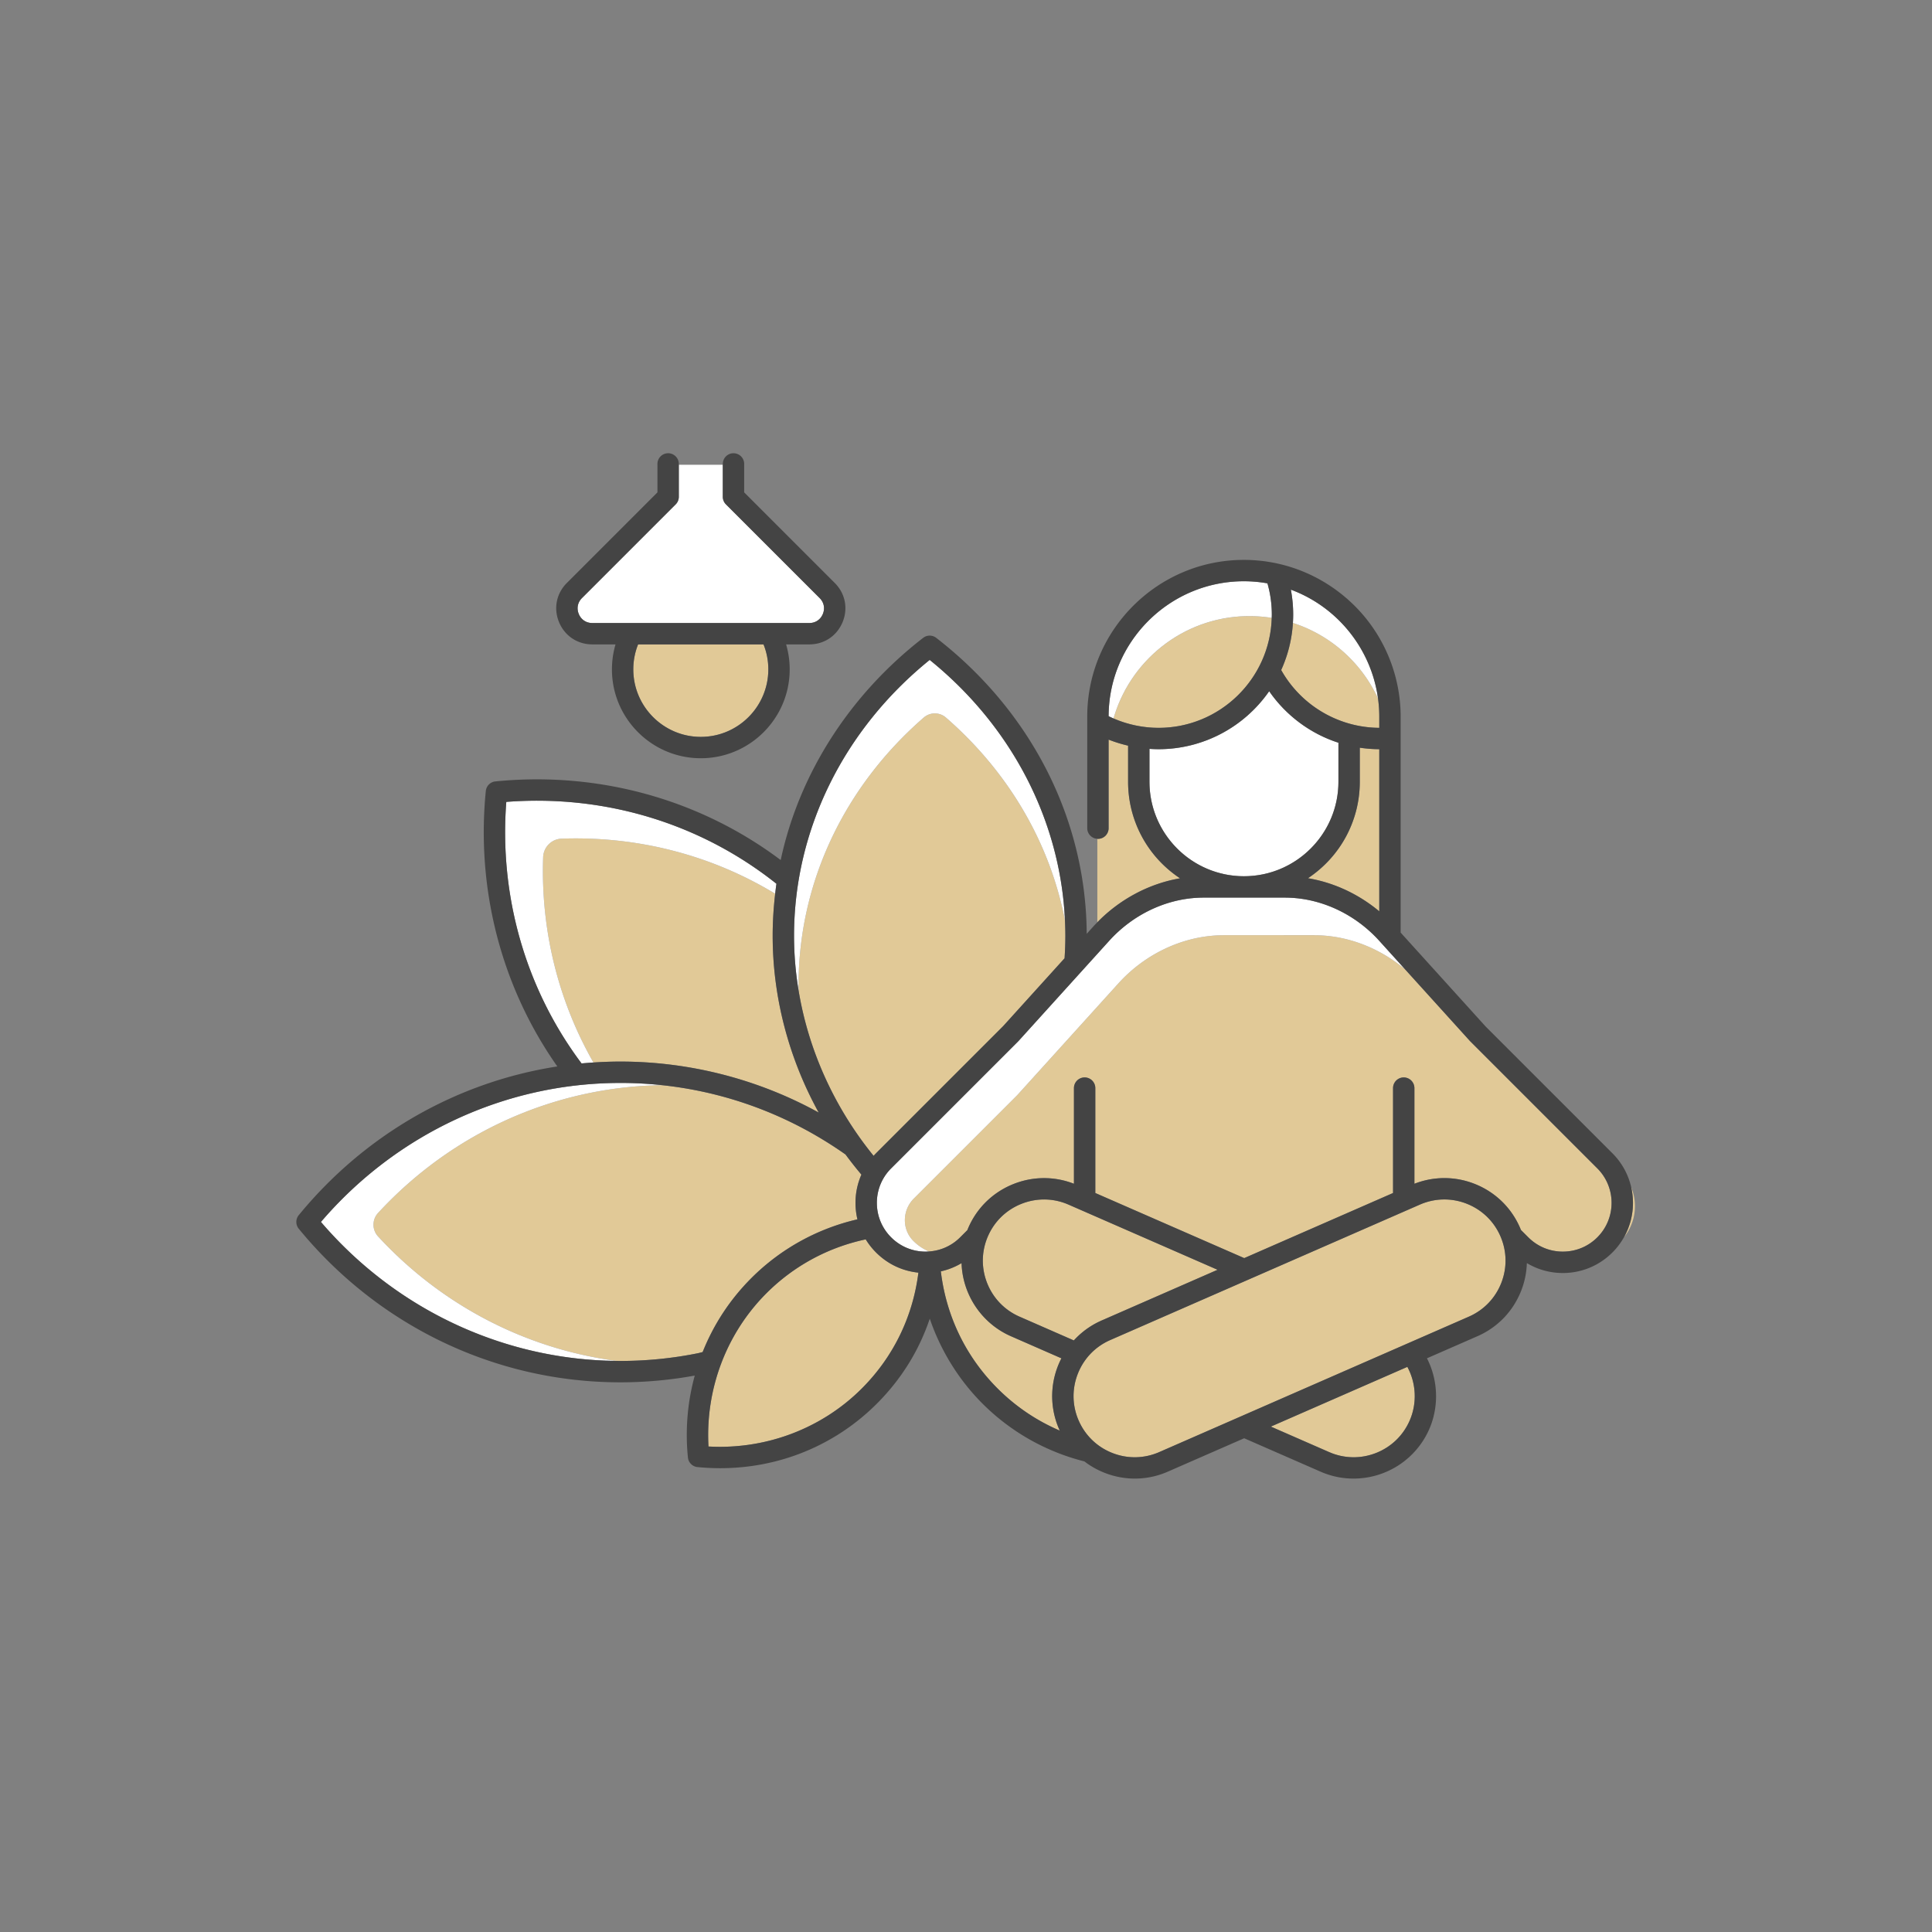 <svg xmlns="http://www.w3.org/2000/svg" version="1.1" xmlns:xlink="http://www.w3.org/1999/xlink" width="512" height="512" x="0" y="0" viewBox="0 0 4000 4000" style="enable-background:new 0 0 512 512" xml:space="preserve" class=""><rect x="0" y="0" width="4000" height="4000" fill="#808080" stroke="none"/><g><path fill="#e1c997" d="M2335.592 1618.535v-74.747c-14.098-3.265-27.651-7.471-40.333-12.519v183.378c0 12.197-9.923 22.12-22.12 22.12-.303 0-.595-.038-.887-.078a8.192 8.192 0 0 0-.351-.041v172.842c46.634-47.844 107.268-80.09 171.237-91.057-67.404-44.734-107.546-119.213-107.546-199.898z" opacity="1" data-original="#ffe66c" class=""></path><path fill="#ffffff" d="m1398.929 1044.218-194.046 194.041c-8.949 8.95-11.401 21.274-6.558 32.968 4.844 11.694 15.293 18.675 27.951 18.675h366.958c.406-.04.919-.027 1.433-.012l.55.012h80.415c12.657 0 23.105-6.981 27.949-18.675 4.843-11.694 2.391-24.017-6.558-32.968l-194.064-194.064a22.17 22.17 0 0 1-6.455-16.701l-.001-65.229h-91.094v66.312a21.976 21.976 0 0 1-6.48 15.641z" opacity="1" data-original="#ffffff" class=""></path><path fill="#e1c997" d="M1580.8 1334.144h-259.694c-6.587 16.461-9.926 33.852-9.926 51.706 0 77.07 62.702 139.771 139.773 139.771s139.773-62.702 139.773-139.771c0-17.852-3.339-35.244-9.926-51.706z" opacity="1" data-original="#ffe66c" class=""></path><path fill="#e1c997" d="M1813.75 2593.101a146.465 146.465 0 0 1-21.376-27.113c-78.09 16.59-149.126 55.125-205.475 111.476-82.995 82.994-126.711 198.604-120.042 317.358 118.767 6.671 234.366-37.046 317.36-120.042 65.12-65.121 105.643-148.054 117.246-239.918-33.472-3.4-63.775-17.822-87.713-41.761z" opacity="1" data-original="#5ce8ff" class=""></path><path fill="#e1c997" d="M782.707 2511.368c-12.576 13.637-12.596 34.814-.021 48.45 131.369 142.448 305.62 232.892 493.909 257.775 2.611.025 5.215.108 7.83.108 54.165 0 108.328-5.412 160.985-16.086l9.343-2.324c23.031-57.701 56.965-109.213 100.864-153.111 60.358-60.358 136.275-102.402 219.61-121.641a146.485 146.485 0 0 1-4.012-34.129c0-20.333 4.122-40.002 12.252-58.469a803.976 803.976 0 0 1-32.883-41.699c-113.78-80.145-243.717-129.01-379.943-143.529-223.775 3.352-434.929 98.756-587.934 264.655z" opacity="1" data-original="#5ce8ff" class=""></path><path fill="#e1c997" d="M2223.237 2775.219c16.188-17.768 35.56-31.659 57.589-41.295l240.003-104.988-308.59-134.917c-30.929-13.529-65.324-14.186-96.849-1.85-31.525 12.338-56.338 36.165-69.868 67.094-13.55 30.981-14.227 65.383-1.905 96.871 12.324 31.486 36.173 56.291 67.15 69.843z" opacity="1" data-original="#ff83a1" class=""></path><path fill="#e1c997" d="M1990.807 2615.177a143.145 143.145 0 0 1-42.912 17.03c11.168 92.952 51.805 176.813 117.565 242.574 37.149 37.147 80.449 66.457 128.75 87.159-.494-1-.978-2.009-1.43-3.043-20.667-47.245-18.922-100.612 4.744-146.639l-104.495-45.754c-60.197-26.331-100.125-85.565-102.222-151.327z" opacity="1" data-original="#5ce8ff" class=""></path><path fill="#ffffff" d="M2575.451 1814.153c107.865 0 195.62-87.755 195.62-195.619v-80.782c-57.885-18.599-108.706-56.419-143.383-106.675-52.265 75.221-137.735 120.072-229.013 120.072-5.819 0-11.997-.231-18.845-.702v68.086c.001 107.866 87.756 195.62 195.621 195.62z" opacity="1" data-original="#ffffff" class=""></path><path fill="#e1c997" d="M1958.385 1485.573c-13.09-11.373-32.696-11.38-45.785-.007-165.341 143.653-259.257 343.032-259.257 553.656 0 4.224.133 8.439.222 12.657 20.574 123.102 73.871 241.252 155.151 341.171a139.126 139.126 0 0 1 5.035-5.331l262.819-262.818 127.507-140.898c1.074-16.384 1.619-32.038 1.619-46.534 0-10.441-.307-20.848-.771-31.234-30.745-160.255-116.528-307.693-246.54-420.662zM1162.794 1736.351c-20.93.734-37.554 17.554-38.274 38.484-5.163 150.439 30.989 296.938 104.164 424.947 18.803-1.247 37.474-1.918 55.739-1.918 143.379 0 285.255 36.482 410.622 105.554-62.369-113.116-95.309-239.545-95.31-365.95 0-28.942 1.799-58.138 5.188-87.094-131.937-79.964-284.433-119.56-442.129-114.023z" opacity="1" data-original="#5ce8ff" class=""></path><path fill="#e1c997" d="M2918.571 2941.169c15.541-35.526 13.729-77.003-4.802-111.2l-282.633 123.635 120.722 52.809c30.975 13.55 65.373 14.227 96.869 1.905 31.489-12.323 56.292-36.17 69.844-67.149z" opacity="1" data-original="#ff83a1" class=""></path><path fill="#e1c997" d="M2305.459 1487.493c29.338 12.699 61.307 19.416 93.217 19.416 127.005 0 230.675-101.513 234.312-227.651-14.999-2.371-30.352-3.672-46.019-3.672-133.669-.001-246.327 89.556-281.51 211.907z" opacity="1" data-original="#ffe66c" class=""></path><path fill="#e1c997" d="M3041.116 2725.975c30.98-13.553 54.827-38.356 67.149-69.843 12.325-31.489 11.648-65.892-1.904-96.871-13.55-30.977-38.355-54.826-69.843-67.149-14.959-5.856-30.579-8.776-46.172-8.776-17.233 0-34.436 3.564-50.697 10.68l-641.092 280.438c-30.928 13.529-54.757 38.341-67.094 69.865-12.337 31.525-11.68 65.918 1.849 96.847 13.552 30.981 38.356 54.828 69.844 67.152 31.482 12.32 65.885 11.645 96.869-1.905z" opacity="1" data-original="#ff83a1" class=""></path><path fill="#e1c997" d="M3235.654 2591.348c27.004 0 52.364-10.487 71.407-29.53 39.374-39.375 39.375-103.442.001-142.817l-263.185-263.184c-.26-.261-.515-.526-.761-.8l-133.741-147.783c-50.712-42.822-113.615-68.193-177.768-70.74-3.939-.155-8.4-.233-12.133-.233H2534.64c-3.716 0-7.548.078-11.471.233-77.517 3.078-153.26 39.41-207.805 99.682l-208.63 230.536c-.258.286-.524.565-.797.837l-213.932 213.932c-24.029 24.029-25.074 63.319-1.201 87.502.158.162.317.322.477.481 9.363 9.363 20.282 16.541 32.101 21.595 24.355-1.647 47.043-11.817 64.467-29.24l14.975-14.977.222-.559c.628-1.587 1.256-3.174 1.945-4.75 17.9-40.921 50.597-72.753 92.069-89.634 40.793-16.604 85.615-16.955 126.428-1.034V2252.84c0-12.198 9.923-22.12 22.12-22.12s22.12 9.922 22.12 22.12v217.154l308.31 134.794 308.12-134.784v-217.165c0-12.198 9.923-22.12 22.12-22.12s22.12 9.922 22.12 22.12v198.019c40.08-15.651 84.125-15.646 124.245.056 42.491 16.63 75.964 48.812 94.252 90.617.625 1.429 1.199 2.87 1.772 4.312l.261.654 15.319 15.319c19.042 19.045 44.402 29.532 71.407 29.532zM3362.412 2561.329c23.913-29.617 28.833-69.557 14.79-103.443a146.274 146.274 0 0 1 3.679 32.524c-.002 25.247-6.439 49.491-18.469 70.919z" opacity="1" data-original="#ff83a1" class=""></path><path fill="#ffffff" d="M1890.803 2568.982c-23.873-24.183-22.828-63.473 1.201-87.502l213.932-213.932c.273-.272.539-.552.797-.837l208.63-230.536c54.546-60.272 130.288-96.604 207.805-99.682a291.02 291.02 0 0 1 11.471-.233h184.834c3.733 0 8.193.078 12.133.233 64.153 2.547 127.056 27.918 177.768 70.74l-53.798-59.446c-48.802-53.925-116.559-86.43-185.899-89.184a287.958 287.958 0 0 0-10.855-.209h-166.148c-3.325 0-6.752.07-10.26.209-69.339 2.754-137.096 35.259-185.899 89.184l-187.54 207.23c-.246.272-.5.54-.762.801l-263.183 263.181c-19.073 19.074-29.578 44.435-29.578 71.409s10.505 52.335 29.578 71.407c19.075 19.075 44.435 29.58 71.408 29.58 2.333 0 4.635-.182 6.941-.338-11.818-5.054-22.738-12.232-32.101-21.595a54.027 54.027 0 0 1-.475-.48z" opacity="1" data-original="#ffffff" class=""></path><path fill="#e1c997" d="M2708.024 1818.261c53.634 9.008 104.552 32.643 147.619 68.53v-335.643a283.825 283.825 0 0 1-40.333-3.103v70.49c.001 80.56-40.044 154.974-107.286 199.726zM2855.643 1506.906v-23.3c0-12.646-.911-25.143-2.584-37.451-34.066-73.915-97.898-131.24-176.238-156.463-2.068 33.765-10.17 66.508-24.263 97.544 41.267 73.462 118.938 119.213 203.085 119.67z" opacity="1" data-original="#ffe66c" class=""></path><g fill="#fff"><path d="M2305.459 1487.493c35.183-122.351 147.841-211.908 281.51-211.908 15.667 0 31.02 1.301 46.019 3.672.066-2.276.174-4.542.174-6.833 0-21.933-3.051-43.696-9.068-64.695-16.278-2.865-32.639-4.317-48.643-4.317-154.244 0-279.779 125.28-280.191 279.429 3.353 1.649 6.768 3.168 10.199 4.652zM2853.059 1446.154c-13.791-101.429-82.749-189.124-180.484-225.354 3.204 17.081 4.827 34.437 4.827 51.625 0 5.786-.228 11.536-.58 17.267 78.339 25.222 142.171 82.547 176.237 156.462zM1204.057 2201.723c8.226-.777 16.436-1.397 24.628-1.941-73.175-128.01-109.327-274.508-104.164-424.947.72-20.93 17.343-37.75 38.274-38.484 157.696-5.536 310.192 34.059 442.13 114.023.806-6.892 1.622-13.785 2.618-20.641-157.151-125.066-355.705-185.238-559.302-169.495-15.051 195.242 40.256 387.477 155.816 541.485zM1653.564 2051.878c-.089-4.218-.222-8.433-.222-12.657 0-210.624 93.916-410.003 259.257-553.656 13.089-11.372 32.695-11.366 45.785.007 130.013 112.969 215.796 260.408 246.54 420.661-9.25-207.186-110.112-402.487-280.085-539.931-178.499 144.333-280.863 352.46-280.863 571.165.001 38.351 3.27 76.612 9.588 114.411zM1276.594 2817.593c-188.289-24.884-362.54-115.328-493.909-257.775-12.575-13.636-12.555-34.813.021-48.45 153.005-165.898 364.159-261.302 587.933-264.655a813.065 813.065 0 0 0-86.215-4.608c-237.457 0-463.356 104.886-619.949 287.795 154.869 180.898 377.534 285.412 612.119 287.693z" fill="#ffffff" opacity="1" data-original="#ffffff" class=""></path></g><path fill="#444444" d="M1165.572 1302.977c13.894 19.806 36.02 31.167 60.704 31.167h48.08c-4.921 16.866-7.415 34.25-7.415 51.706 0 101.465 82.548 184.012 184.012 184.012s184.012-82.547 184.012-184.012c0-17.453-2.494-34.838-7.416-51.706h48.082c24.683 0 46.809-11.361 60.703-31.167a77.446 77.446 0 0 0 8.12-14.82c11.749-28.367 5.561-59.473-16.149-81.182l-187.562-187.562v-58.907c0-12.198-9.923-22.121-22.12-22.121-12.198 0-22.121 9.923-22.121 22.121v1.757l.001 65.229a22.167 22.167 0 0 0 6.455 16.701l194.064 194.064c8.949 8.95 11.401 21.274 6.558 32.968-4.844 11.694-15.293 18.675-27.949 18.675h-80.415l-.55-.012c-.514-.015-1.026-.028-1.433.012h-366.958c-12.658 0-23.106-6.981-27.951-18.675-4.843-11.694-2.391-24.017 6.558-32.968l194.046-194.041a21.976 21.976 0 0 0 6.48-15.642v-68.069c0-12.198-9.923-22.121-22.121-22.121-12.197 0-22.12 9.923-22.12 22.119l-.004 58.908-187.563 187.563c-21.71 21.709-27.898 52.815-16.149 81.182a77.483 77.483 0 0 0 8.121 14.821zm285.381 222.644c-77.071 0-139.773-62.702-139.773-139.771 0-17.854 3.339-35.245 9.926-51.706H1580.8c6.587 16.462 9.926 33.854 9.926 51.706 0 77.069-62.702 139.771-139.773 139.771z" opacity="1" data-original="#3b3b5e" class=""></path><path fill="#444444" d="M3380.881 2490.41c0-11.087-1.275-21.973-3.679-32.524-6.005-26.364-19.267-50.577-38.858-70.167l-262.773-262.769-175.688-194.133v-447.211c0-73.822-25.579-146.111-72.026-203.55-45.758-56.585-109.755-96.604-180.112-112.658-.844-.262-1.705-.44-2.534-.59-23.017-5.065-46.488-7.633-69.76-7.633-178.892 0-324.432 145.54-324.432 324.432v231.042c0 11.636 9.138 21.295 20.804 21.992.026.001.052.007.078.009.118.011.234.025.351.041.292.04.584.078.887.078 12.197 0 22.12-9.923 22.12-22.12v-183.378c12.682 5.047 26.235 9.254 40.333 12.519v74.747c0 80.686 40.142 155.164 107.546 199.898-63.969 10.967-124.603 43.213-171.237 91.057-.303.312-.622.605-.924.919-2.447 2.534-4.891 5.074-7.262 7.695l-13.801 15.25c-1.297-237.161-114.711-460.334-311.53-612.746a22.122 22.122 0 0 0-27.087 0c-151.929 117.648-256.621 280.952-294.958 460.012-167.964-126.125-377.649-183.931-590.687-162.796-10.453 1.038-18.792 9.378-19.829 19.829-20.205 203.598 32.369 406.044 148.065 570.314-209.06 32.34-399.114 141.633-535.376 307.914-6.658 8.123-6.658 19.917-.001 28.041 165.618 202.107 408.334 318.022 665.912 318.022 51.462 0 103.263-4.707 154.009-13.989-15.107 55.094-19.876 112.156-14.172 169.636 1.036 10.452 9.375 18.791 19.827 19.827a476.35 476.35 0 0 0 46.854 2.325c123.09 0 238.353-47.473 324.556-133.677 50.352-50.351 87.181-109.525 109.504-175.932 22.504 66.191 60.2 126.957 109.176 175.933a455.382 455.382 0 0 0 210.896 119.601c29.893 22.956 66.98 35.596 104.457 35.596 23.555 0 46.508-4.817 68.224-14.316l158.186-69.196 158.186 69.196c21.718 9.501 44.672 14.318 68.224 14.316 68.023-.004 129.552-40.184 156.75-102.364 20.361-46.543 18.564-101.269-4.75-146.679l104.494-45.711c41.804-18.286 73.986-51.759 90.619-94.252 7.187-18.363 11.127-37.575 11.723-57.138 22.407 13.43 48.104 20.519 74.465 20.519 38.791 0 75.26-15.106 102.69-42.535a145.925 145.925 0 0 0 24.069-31.772c12.032-21.433 18.469-45.677 18.471-70.924zm-232.216 55.434a137.584 137.584 0 0 0-1.772-4.312c-18.288-41.806-51.761-73.988-94.252-90.617-40.12-15.703-84.165-15.708-124.245-.056V2252.84c0-12.198-9.923-22.12-22.12-22.12s-22.12 9.922-22.12 22.12v217.165l-308.12 134.784-308.31-134.794v-217.154c0-12.198-9.923-22.12-22.12-22.12s-22.12 9.922-22.12 22.12v198.025c-40.813-15.92-85.635-15.569-126.428 1.034-41.472 16.881-74.169 48.713-92.069 89.634-.689 1.577-1.317 3.163-1.945 4.75l-.222.559-14.975 14.977c-17.423 17.423-40.112 27.593-64.467 29.24-2.306.156-4.609.338-6.941.338-26.973 0-52.333-10.505-71.408-29.58-19.073-19.072-29.578-44.433-29.578-71.407s10.505-52.335 29.578-71.409l263.183-263.181c.262-.261.516-.529.762-.801l187.54-207.23c48.803-53.925 116.56-86.43 185.899-89.184 3.508-.139 6.935-.209 10.26-.209h166.148c3.54 0 7.496.077 10.855.209 69.34 2.754 137.097 35.259 185.899 89.184l53.798 59.446 133.741 147.783c.246.273.501.539.761.8l263.185 263.184c39.374 39.375 39.373 103.442-.001 142.817-19.043 19.042-44.403 29.53-71.407 29.53-27.006 0-52.365-10.487-71.409-29.531l-15.319-15.319zm-396.806 460.569-120.722-52.809 282.633-123.635c18.531 34.198 20.343 75.675 4.802 111.2-13.552 30.979-38.355 54.826-69.843 67.149-31.497 12.323-65.895 11.646-96.87-1.905zm-448.703 1.906c-31.488-12.323-56.292-36.17-69.844-67.152-13.529-30.929-14.186-65.322-1.849-96.847 12.337-31.524 36.165-56.336 67.094-69.865l641.092-280.438c16.261-7.115 33.464-10.68 50.697-10.68 15.594 0 31.213 2.92 46.172 8.776 31.488 12.323 56.292 36.172 69.843 67.149 13.552 30.979 14.229 65.382 1.904 96.871-12.322 31.486-36.169 56.29-67.149 69.843l-641.09 280.438c-30.984 13.55-65.387 14.224-96.87 1.905zm-110.375-49.422a73.083 73.083 0 0 0 1.43 3.043c-48.302-20.702-91.601-50.013-128.75-87.159-65.76-65.761-106.397-149.622-117.565-242.574a143.124 143.124 0 0 0 42.912-17.03c2.097 65.761 42.025 124.995 102.223 151.328l104.495 45.754c-23.668 46.026-25.412 99.393-4.745 146.638zm-149.164-302.764c-12.322-31.488-11.645-65.889 1.905-96.871 13.529-30.928 38.342-54.755 69.868-67.094 31.525-12.336 65.921-11.679 96.849 1.85l308.59 134.917-240.003 104.988c-22.03 9.636-41.401 23.527-57.589 41.295l-112.469-49.243c-30.978-13.551-54.826-38.356-67.151-69.842zm-576.761 338.689c-6.669-118.753 37.046-234.364 120.042-317.358 56.35-56.351 127.386-94.886 205.475-111.476a146.474 146.474 0 0 0 21.376 27.113c23.938 23.938 54.242 38.361 87.712 41.76-11.603 91.865-52.126 174.798-117.246 239.918-82.993 82.997-198.592 126.714-317.359 120.043zm140.687-1165.089c-.996 6.856-1.812 13.748-2.618 20.641-3.389 28.956-5.188 58.152-5.188 87.094.001 126.405 32.942 252.834 95.31 365.95-125.368-69.072-267.244-105.554-410.622-105.554-18.266 0-36.936.671-55.739 1.918-8.192.544-16.402 1.164-24.628 1.941-115.56-154.009-170.867-346.243-155.816-541.485 203.595-15.743 402.15 44.429 559.301 169.495zm317.297-463.43c169.973 137.444 270.835 332.744 280.085 539.931.464 10.387.771 20.794.771 31.234 0 14.497-.545 30.15-1.619 46.534L2076.57 2124.9l-262.819 262.818a138.387 138.387 0 0 0-5.035 5.331c-81.28-99.919-134.576-218.069-155.151-341.171-6.318-37.8-9.587-76.061-9.587-114.41-.001-218.705 102.364-426.832 280.862-571.165zm650.611-162.89c16.003 0 32.365 1.451 48.643 4.317a234.754 234.754 0 0 1 9.068 64.695c0 2.291-.108 4.557-.174 6.833-3.637 126.138-107.307 227.651-234.312 227.651-31.91 0-63.879-6.717-93.217-19.416-3.431-1.484-6.846-3.003-10.199-4.651.412-154.149 125.947-279.429 280.191-279.429zm101.37 86.278c.352-5.731.58-11.481.58-17.267 0-17.188-1.623-34.543-4.827-51.625 97.735 36.23 166.693 123.925 180.484 225.354 1.673 12.308 2.584 24.806 2.584 37.451v23.3c-84.147-.456-161.819-46.207-203.085-119.671 14.094-31.034 22.196-63.777 24.264-97.542zm-296.99 260.757c6.847.471 13.025.702 18.845.702 91.278 0 176.748-44.851 229.013-120.072 34.676 50.256 85.497 88.075 143.383 106.675v80.782c0 107.864-87.755 195.619-195.62 195.619s-195.62-87.755-195.62-195.619v-68.087zm475.812.7v335.643c-43.066-35.887-93.985-59.522-147.619-68.53 67.242-44.752 107.286-119.166 107.286-199.726v-70.49c13.422 1.997 26.977 3.04 40.333 3.103zm-1571.219 690.957c28.956 0 57.72 1.569 86.215 4.608 136.226 14.519 266.163 63.384 379.943 143.529a803.976 803.976 0 0 0 32.883 41.699c-8.13 18.468-12.252 38.136-12.252 58.469 0 11.544 1.349 23.019 4.012 34.129-83.335 19.24-159.252 61.283-219.61 121.641-43.899 43.899-77.833 95.41-100.864 153.111l-9.343 2.324c-52.657 10.674-106.82 16.086-160.985 16.086-2.615 0-5.219-.083-7.83-.108-234.585-2.281-457.251-106.795-612.119-287.693 156.594-182.909 382.494-287.795 619.95-287.795z" opacity="1" data-original="#3b3b5e" class=""></path></g></svg>